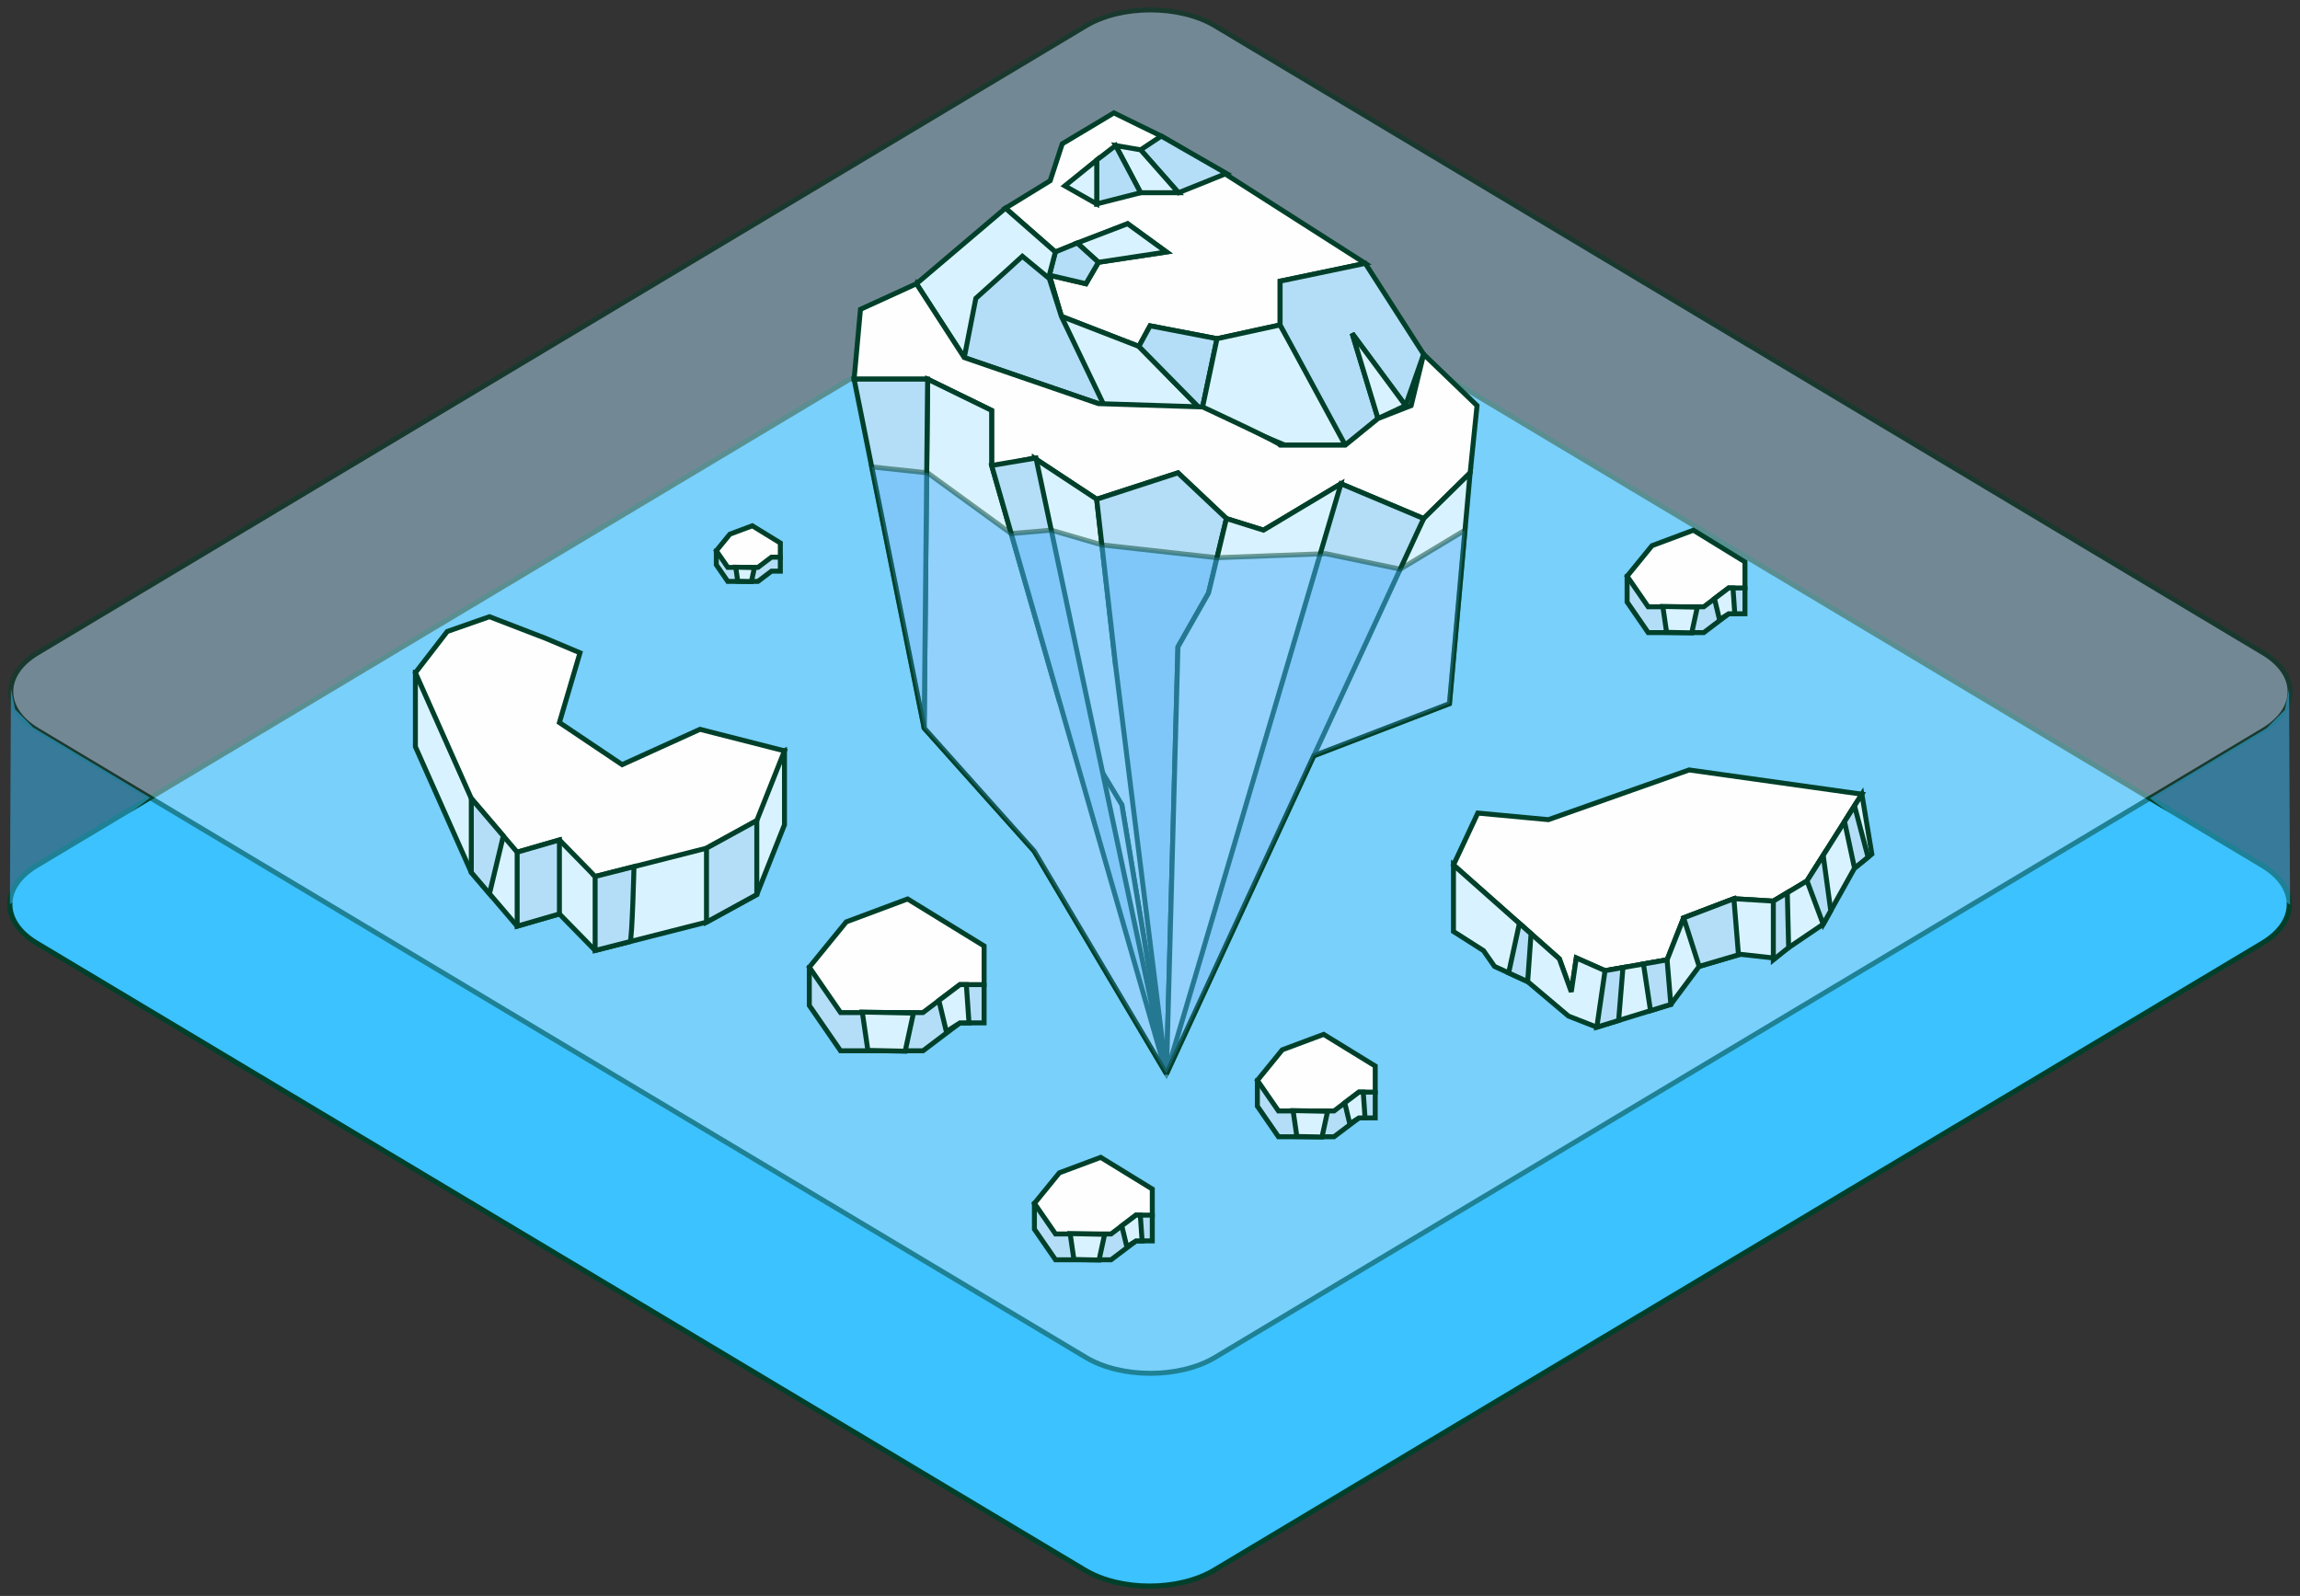 <svg width="232" height="161" viewBox="0 0 232 161" fill="none" xmlns="http://www.w3.org/2000/svg">
<rect x="0" y="0" width="232" height="161" fill="#333333" stroke="none"/>
<g id="Group 41">
<path id="Vector" d="M228.223 87.329C231.808 89.473 231.808 92.983 228.223 95.127L122.473 158.392C118.889 160.536 113.023 160.536 109.438 158.392L3.688 95.128C0.104 92.984 0.104 89.474 3.688 87.329L109.438 24.064C113.023 21.92 118.889 21.92 122.473 24.064L228.223 87.329V87.329Z" fill="#009245" stroke="#00402A" stroke-width="0.5" stroke-line="round"/>
<path id="Vector_2" d="M228.223 87.329C231.808 89.473 231.808 92.983 228.223 95.127L122.474 158.392C118.889 160.536 113.023 160.536 109.438 158.392L3.689 95.128C1.896 94.055 1 92.642 1 91.228C1 89.815 1.896 88.401 3.689 87.329L109.438 24.064C113.023 21.92 118.889 21.92 122.474 24.064L228.223 87.329V87.329Z" fill="#3CC2FF" stroke="#00402A" stroke-width="0.5" stroke-line="round"/>
<g id="Group" opacity="0.5">
<path id="Vector_3" d="M228.311 65.872C231.896 68.016 231.896 71.526 228.311 73.671L122.562 136.936C118.977 139.08 113.111 139.08 109.526 136.936L15.148 80.473L3.777 73.671C0.192 71.526 0.192 68.017 3.777 65.873L109.526 2.608C113.111 0.464 118.977 0.464 122.562 2.608L228.311 65.872Z" fill="#B4DEF7" stroke="#00402A" stroke-width="0.5" stroke-line="round"/>
</g>
<g id="Group_2">
<path id="Vector_4" d="M112.36 11.389L107.149 14.507L105.932 18.231L101.416 21.003L106.454 25.42L113.742 22.57L117.659 25.42L110.797 26.459L109.537 28.625L105.845 27.758L107.061 31.916L114.879 34.947L116.009 32.869L122.759 34.168L129.125 32.782V28.365L137.716 26.57L122.759 17.019L117.138 13.728L112.36 11.389Z" fill="#FFFEFF" stroke="#00402A" stroke-width="0.5" stroke-line="round"/>
<path id="Vector_5" d="M117.138 13.728L115.053 15.114L118.875 19.444L123.71 17.498L117.138 13.728Z" fill="#B4DEF7" stroke="#00402A" stroke-width="0.5" stroke-line="round"/>
<path id="Vector_6" d="M112.533 14.681L115.052 15.114L118.875 19.444H115.052L112.533 14.681Z" fill="#D8F3FF" stroke="#00402A" stroke-width="0.5" stroke-line="round"/>
<path id="Vector_7" d="M110.623 16.153L112.533 14.681L115.052 19.444L110.623 20.57V16.153Z" fill="#B4DEF7" stroke="#00402A" stroke-width="0.5" stroke-line="round"/>
<path id="Vector_8" d="M107.409 18.751L110.623 20.57V16.153L107.409 18.751Z" fill="#D8F3FF" stroke="#00402A" stroke-width="0.5" stroke-line="round"/>
<path id="Vector_9" d="M113.742 22.57L117.66 25.42L110.797 26.459L108.655 24.515L113.742 22.57Z" fill="#D8F3FF" stroke="#00402A" stroke-width="0.5" stroke-line="round"/>
<path id="Vector_10" d="M110.797 26.459L108.655 24.515L106.454 25.42L105.845 27.758L109.537 28.625L110.797 26.459Z" fill="#B4DEF7" stroke="#00402A" stroke-width="0.5" stroke-line="round"/>
<path id="Vector_11" d="M101.416 21.003L92.44 28.625L97.264 36.074L111.897 41.096L121.233 41.404L114.88 34.947L107.062 31.916L105.846 27.758L106.454 25.42L101.416 21.003Z" fill="#D8F3FF" stroke="#00402A" stroke-width="0.5" stroke-line="round"/>
<path id="Vector_12" d="M101.416 27.413L98.433 30.097L97.264 36.074L111.378 40.918L107.061 31.916L105.846 28.105L103.124 25.853L101.416 27.413Z" fill="#B4DEF7" stroke="#00402A" stroke-width="0.5" stroke-line="round"/>
<path id="Vector_13" d="M122.759 34.168L121.233 41.404L114.879 34.947L116.009 32.869L122.759 34.168Z" fill="#B4DEF7" stroke="#00402A" stroke-width="0.5" stroke-line="round"/>
<path id="Vector_14" d="M129.125 32.782L136.045 44.908H129.618L121.233 41.404L122.76 34.168L129.125 32.782Z" fill="#D8F3FF" stroke="#00402A" stroke-width="0.5" stroke-line="round"/>
<path id="Vector_15" d="M137.716 26.57L129.125 28.365V32.782L135.697 44.908L138.999 42.222L136.392 33.64L141.778 40.918L143.602 35.738L137.716 26.57Z" fill="#B4DEF7" stroke="#00402A" stroke-width="0.5" stroke-line="round"/>
<path id="Vector_16" d="M138.998 42.222L141.777 40.918L136.392 33.64L138.998 42.222Z" fill="#D8F3FF" stroke="#00402A" stroke-width="0.5" stroke-line="round"/>
<path id="Vector_17" d="M92.44 28.625L86.794 31.204L86.153 38.251H93.57L100.027 41.403V47.072L104.322 46.206L110.624 50.364L118.82 47.703L123.711 52.314L127.446 53.482L135.264 48.804L143.603 52.314L148.293 47.703L148.988 40.918L143.603 35.738L142.341 40.918L138.999 42.222L135.698 44.907C135.698 44.907 128.634 44.907 129.126 44.907C129.618 44.907 121.308 41.052 121.308 41.052L110.797 40.718L97.265 36.072L92.441 28.623L92.44 28.625Z" fill="#FFFEFF" stroke="#00402A" stroke-width="0.5" stroke-line="round"/>
<path id="Vector_18" d="M117.659 108.338L119.565 76.408L112.533 67.166L110.623 50.364L104.321 46.206L103.737 73.575L113.157 81.182L117.659 108.338Z" fill="#D8F3FF" stroke="#00402A" stroke-width="0.5" stroke-line="round"/>
<path id="Vector_19" d="M93.221 73.457L104.321 85.874L117.659 108.338L113.157 81.182L106.836 70.662L100.026 46.954V41.404L93.569 38.251L93.221 73.457Z" fill="#D8F3FF" stroke="#00402A" stroke-width="0.5" stroke-line="round"/>
<path id="Vector_20" d="M86.153 38.251L93.221 73.457L93.569 38.251H86.153Z" fill="#B4DEF7" stroke="#00402A" stroke-width="0.5" stroke-line="round"/>
<path id="Vector_21" d="M110.623 50.364L112.533 67.166L117.659 108.338L118.819 65.26L121.901 59.832L123.709 52.314L118.819 47.703L110.623 50.364Z" fill="#B4DEF7" stroke="#00402A" stroke-width="0.5" stroke-line="round"/>
<path id="Vector_22" d="M123.71 52.314L121.902 59.832L118.819 65.26L117.66 108.338L128.639 79.118L135.263 48.804L127.446 53.482L123.71 52.314Z" fill="#D8F3FF" stroke="#00402A" stroke-width="0.5" stroke-line="round"/>
<path id="Vector_23" d="M148.292 47.703L146.207 70.989L129.845 77.272L143.602 52.314L148.292 47.703Z" fill="#D8F3FF" stroke="#00402A" stroke-width="0.5" stroke-line="round"/>
<path id="Vector_24" d="M100.027 46.954L117.66 108.338L104.5 46.206L100.027 46.954Z" fill="#B4DEF7" stroke="#00402A" stroke-width="0.5" stroke-line="round"/>
<path id="Vector_25" d="M143.602 52.314L117.66 108.338L135.263 48.804L143.602 52.314Z" fill="#B4DEF7" stroke="#00402A" stroke-width="0.5" stroke-line="round"/>
</g>
<path id="Vector_26" opacity="0.5" d="M87.929 47.101L93.568 47.703L102.001 53.831L106.04 53.482L111.147 54.97L122.759 56.264L133.722 55.855L141.239 57.417L147.775 53.482L146.207 70.989L132.52 76.245L117.659 108.338L104.321 85.874L93.221 73.457L87.929 47.101Z" fill="#4BB1FB" stroke="#00402A" stroke-width="0.5" stroke-line="round"/>
<g id="Group_3">
<path id="Vector_27" d="M170.38 77.674L156.185 82.689L149.064 82.025L146.611 87.263L157.292 96.73L158.495 100.059L159.001 96.638L161.9 97.924L168.157 96.834L169.827 92.597L174.897 90.664L178.876 90.906L182.275 88.866L187.806 80.12L170.38 77.674Z" fill="#FFFEFF" stroke="#00402A" stroke-width="0.5" stroke-line="round"/>
<path id="Vector_28" d="M187.806 80.12L182.275 88.866L178.876 90.906L174.897 90.664L169.827 92.597L168.157 96.833L161.9 97.924L159.001 96.638L158.495 100.059L157.292 96.73L146.611 87.263V93.972L149.641 95.902L150.747 97.491L154.094 99.027L158.213 102.506L161.071 103.623L168.537 101.325L171.392 97.491L175.542 96.27L178.876 96.638L183.906 93.237L187.064 87.582L188.813 86.16L187.806 80.12Z" fill="#D8F3FF" stroke="#00402A" stroke-width="0.5" stroke-line="round"/>
<path id="Vector_29" d="M154.094 99.027L154.437 94.199L153.261 93.158L152.179 98.148L154.094 99.027Z" fill="#B4DEF7" stroke="#00402A" stroke-width="0.5" stroke-line="round"/>
<path id="Vector_30" d="M161.9 97.924L161.071 103.623L163.27 102.946L163.707 97.609L161.9 97.924Z" fill="#B4DEF7" stroke="#00402A" stroke-width="0.5" stroke-line="round"/>
<path id="Vector_31" d="M165.774 97.249L166.485 101.957L168.536 101.325L168.157 96.834L165.774 97.249Z" fill="#B4DEF7" stroke="#00402A" stroke-width="0.5" stroke-line="round"/>
<path id="Vector_32" d="M169.827 92.597L171.392 97.491L175.36 96.324L174.897 90.664L169.827 92.597Z" fill="#B4DEF7" stroke="#00402A" stroke-width="0.5" stroke-line="round"/>
<path id="Vector_33" d="M178.876 90.906V96.834L180.42 95.594L180.286 90.06L178.876 90.906Z" fill="#B4DEF7" stroke="#00402A" stroke-width="0.5" stroke-line="round"/>
<path id="Vector_34" d="M182.275 88.866L183.906 93.237L184.668 91.871L183.906 86.289L182.275 88.866Z" fill="#B4DEF7" stroke="#00402A" stroke-width="0.5" stroke-line="round"/>
<path id="Vector_35" d="M187.064 87.582L186.057 82.887L187.064 81.294L188.43 86.472L187.064 87.582Z" fill="#B4DEF7" stroke="#00402A" stroke-width="0.5" stroke-line="round"/>
</g>
<g id="Group_4">
<path id="Vector_36" d="M55.031 71.856L49.373 69.678L41.901 67.867V75.329L47.54 88.012L52.167 93.433L56.428 92.199L60.031 95.886L71.263 93.03L76.337 90.245L79.13 83.209V75.748L62.755 84.603L56.428 80.354L55.031 75.748V71.856Z" fill="#D8F3FF" stroke="#00402A" stroke-width="0.5" stroke-line="round"/>
<path id="Vector_37" d="M55.031 64.394L49.373 62.215L45.112 63.707L41.901 67.867L47.54 80.55L52.167 85.97L56.428 84.736L60.031 88.423L71.263 85.568L76.337 82.782L79.13 75.748L70.608 73.576L62.755 77.14L56.428 72.891L58.503 65.857L55.031 64.394Z" fill="#FFFEFF" stroke="#00402A" stroke-width="0.5" stroke-line="round"/>
<path id="Vector_38" d="M47.54 80.55V88.012L49.373 90.159L50.77 84.334L47.54 80.55Z" fill="#B4DEF7" stroke="#00402A" stroke-width="0.5" stroke-line="round"/>
<path id="Vector_39" d="M52.166 85.97V93.433L56.428 92.199V84.736L52.166 85.97Z" fill="#B4DEF7" stroke="#00402A" stroke-width="0.5" stroke-line="round"/>
<path id="Vector_40" d="M60.031 88.423V95.886C60.031 95.886 63.342 95.044 63.553 94.99C63.765 94.936 63.95 87.426 63.95 87.426L60.03 88.422L60.031 88.423Z" fill="#B4DEF7" stroke="#00402A" stroke-width="0.5" stroke-line="round"/>
<path id="Vector_41" d="M71.263 85.568V93.03L76.337 90.245V82.782L71.263 85.568Z" fill="#B4DEF7" stroke="#00402A" stroke-width="0.5" stroke-line="round"/>
</g>
<g id="Group_5">
<path id="Vector_42" d="M81.634 97.575V101.434L84.787 106.008H93.101L96.829 103.189H99.266V99.291L91.549 94.55L81.634 97.575Z" fill="#B4DEF7" stroke="#00402A" stroke-width="0.5" stroke-line="round"/>
<path id="Vector_43" d="M85.36 93.002L81.634 97.575L84.787 102.149H93.101L96.829 99.331H99.266V95.432L91.549 90.691L85.36 93.002Z" fill="#FFFEFF" stroke="#00402A" stroke-width="0.5" stroke-line="round"/>
<path id="Vector_44" d="M86.979 102.095L87.542 105.967L91.304 106.047L92.139 102.204L86.979 102.095Z" fill="#D8F3FF" stroke="#00402A" stroke-width="0.5" stroke-line="round"/>
<path id="Vector_45" d="M94.706 100.936L95.459 104.071L96.829 103.189H97.742L97.474 99.331H96.829L94.706 100.936Z" fill="#D8F3FF" stroke="#00402A" stroke-width="0.5" stroke-line="round"/>
</g>
<g id="Group_6">
<path id="Vector_46" d="M104.341 121.401V124.003L106.468 127.087H112.074L114.587 125.185H116.231V122.557L111.027 119.36L104.341 121.401Z" fill="#B4DEF7" stroke="#00402A" stroke-width="0.5" stroke-line="round"/>
<path id="Vector_47" d="M106.854 118.316L104.341 121.401L106.468 124.484H112.074L114.587 122.584H116.231V119.955L111.027 116.758L106.854 118.316Z" fill="#FFFEFF" stroke="#00402A" stroke-width="0.5" stroke-line="round"/>
<path id="Vector_48" d="M107.945 124.448L108.325 127.058L110.862 127.113L111.425 124.522L107.945 124.448Z" fill="#D8F3FF" stroke="#00402A" stroke-width="0.5" stroke-line="round"/>
<path id="Vector_49" d="M113.156 123.666L113.663 125.78L114.588 125.185H115.203L115.023 122.584H114.588L113.156 123.666Z" fill="#D8F3FF" stroke="#00402A" stroke-width="0.5" stroke-line="round"/>
</g>
<g id="Group_7">
<path id="Vector_50" d="M126.83 108.992V111.594L128.956 114.678H134.563L137.076 112.777H138.719V110.148L133.516 106.951L126.83 108.992Z" fill="#B4DEF7" stroke="#00402A" stroke-width="0.5" stroke-line="round"/>
<path id="Vector_51" d="M129.343 105.907L126.83 108.992L128.956 112.076H134.563L137.076 110.174H138.719V107.546L133.516 104.35L129.343 105.907Z" fill="#FFFEFF" stroke="#00402A" stroke-width="0.5" stroke-line="round"/>
<path id="Vector_52" d="M130.434 112.039L130.813 114.65L133.35 114.704L133.913 112.113L130.434 112.039Z" fill="#D8F3FF" stroke="#00402A" stroke-width="0.5" stroke-line="round"/>
<path id="Vector_53" d="M135.645 111.257L136.152 113.372L137.076 112.777H137.692L137.511 110.174H137.076L135.645 111.257Z" fill="#D8F3FF" stroke="#00402A" stroke-width="0.5" stroke-line="round"/>
</g>
<g id="Group_8">
<path id="Vector_54" d="M72.254 55.564V56.977L73.409 58.652H76.454L77.819 57.62H78.712V56.192L75.885 54.456L72.254 55.564Z" fill="#B4DEF7" stroke="#00402A" stroke-width="0.5" stroke-line="round"/>
<path id="Vector_55" d="M73.62 53.889L72.254 55.564L73.409 57.239H76.454L77.819 56.207H78.712V54.778L75.885 53.042L73.62 53.889Z" fill="#FFFEFF" stroke="#00402A" stroke-width="0.5" stroke-line="round"/>
<path id="Vector_56" d="M74.212 57.219L74.418 58.638L75.796 58.666L76.102 57.259L74.212 57.219Z" fill="#D8F3FF" stroke="#00402A" stroke-width="0.5" stroke-line="round"/>
</g>
<g id="Group_9">
<path id="Vector_57" d="M164.125 58.131V60.734L166.251 63.818H171.858L174.371 61.917H176.014V59.288L170.811 56.092L164.125 58.131Z" fill="#B4DEF7" stroke="#00402A" stroke-width="0.5" stroke-line="round"/>
<path id="Vector_58" d="M166.638 55.048L164.125 58.131L166.251 61.215H171.858L174.371 59.315H176.014V56.685L170.811 53.489L166.638 55.048Z" fill="#FFFEFF" stroke="#00402A" stroke-width="0.5" stroke-line="round"/>
<path id="Vector_59" d="M167.729 61.18L168.108 63.79L170.645 63.844L171.208 61.253L167.729 61.18Z" fill="#D8F3FF" stroke="#00402A" stroke-width="0.5" stroke-line="round"/>
<path id="Vector_60" d="M172.939 60.398L173.447 62.511L174.37 61.917H174.987L174.805 59.315H174.37L172.939 60.398Z" fill="#D8F3FF" stroke="#00402A" stroke-width="0.5" stroke-line="round"/>
</g>
<path id="Vector_61" opacity="0.5" d="M1 91.228L1.102 69.474L1.527 71.56L3.347 73.395L15.148 80.473L1 91.228Z" fill="#3CC2FF"/>
<path id="Vector_62" opacity="0.5" d="M230.998 91.283L230.895 69.53L230.471 71.615L228.651 73.451L216.85 80.528L230.998 91.283Z" fill="#3CC2FF"/>
</g>
</svg>
